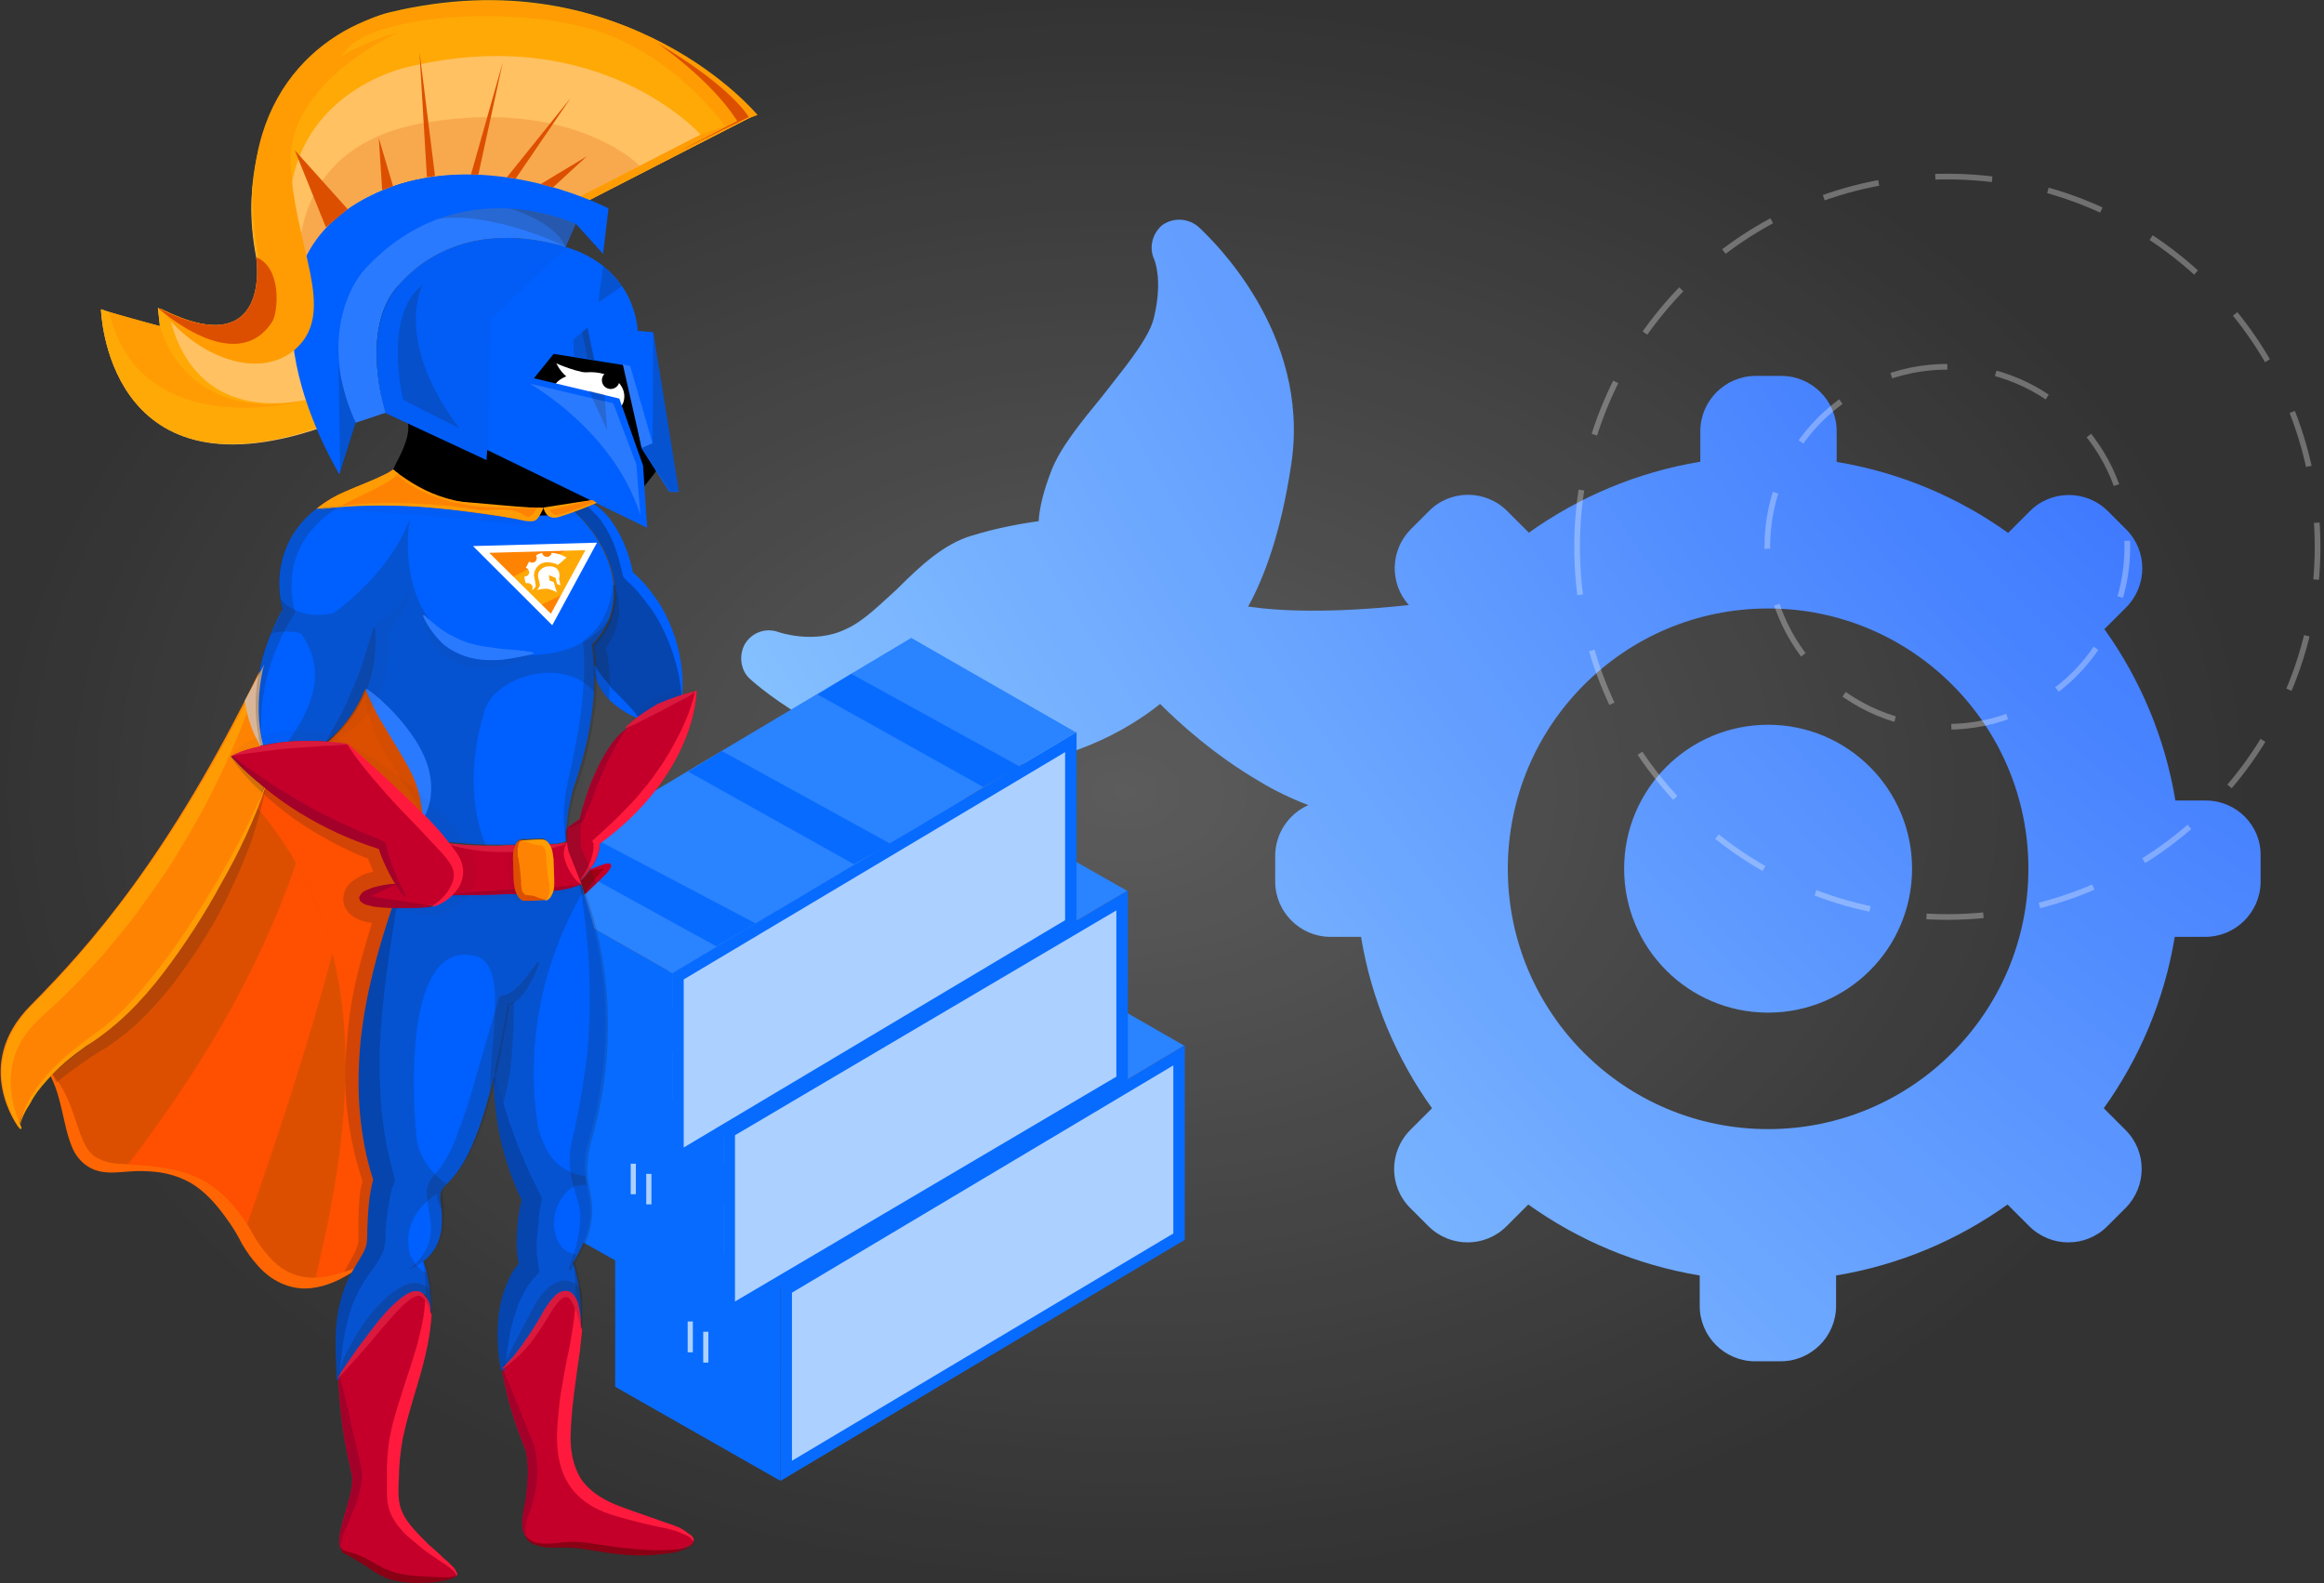 <svg width="408" height="278" viewBox="0 0 408 278" fill="none" xmlns="http://www.w3.org/2000/svg">
<rect x="0" y="0" width="408" height="278" fill="#333333" stroke="none"/>
<ellipse cx="197.5" cy="139" rx="197.5" ry="139" fill="url(#paint0_radial)" fill-opacity="0.2"/>
<path fill-rule="evenodd" clip-rule="evenodd" d="M229.694 141.354C226.272 142.874 223.873 146.299 223.873 150.266V154.771C223.873 160.121 228.238 164.486 233.589 164.486H238.941C240.771 175.573 245.137 185.816 251.403 194.58L247.601 198.382C243.799 202.183 243.799 208.343 247.601 212.109L250.77 215.277C254.572 219.078 260.733 219.078 264.5 215.277L268.302 211.476C277.068 217.741 287.312 222.106 298.402 223.936V229.286C298.402 234.636 302.768 239.001 308.119 239.001H312.625C317.976 239.001 322.342 234.636 322.342 229.286V223.936C333.431 222.106 343.676 217.741 352.442 211.476L356.244 215.277C360.046 219.078 366.207 219.078 369.974 215.277L373.143 212.109C376.945 208.308 376.945 202.148 373.143 198.382L369.34 194.58C375.607 185.816 379.972 175.573 381.803 164.486H387.154C392.505 164.486 396.871 160.121 396.871 154.771V150.266C396.977 144.915 392.611 140.551 387.26 140.551H381.909C380.078 129.463 375.713 119.221 369.446 110.456L373.248 106.655C377.05 102.853 377.05 96.694 373.248 92.927L370.08 89.76C366.278 85.958 360.117 85.958 356.35 89.76L352.548 93.561C343.782 87.296 333.537 82.931 322.447 81.101V75.716C322.447 70.365 318.082 66.001 312.731 66.001H308.224C302.873 66.001 298.508 70.365 298.508 75.716V81.066C287.418 82.896 277.173 87.261 268.407 93.526L264.605 89.724C260.803 85.923 254.642 85.923 250.875 89.724L247.707 92.892C244.032 96.566 243.909 102.444 247.338 106.233C233.668 107.706 224.574 107.302 219.123 106.49C221.884 101.526 224.924 93.53 226.728 81.264C230.06 58.372 212.68 41.98 210.556 39.976C210.467 39.893 210.405 39.834 210.372 39.801C208.583 38.287 205.964 38.152 204.034 39.532C202.241 41.05 201.687 43.531 202.649 45.597C202.649 45.597 204.162 49.041 202.639 55.519C202.037 58.75 198.422 63.334 194.951 67.736C194.424 68.404 193.9 69.068 193.391 69.723C189.666 74.274 186.078 78.688 184.558 82.686C183.176 86.27 182.484 89.165 182.344 91.508C179.174 91.924 174.763 92.756 170.766 94C165.803 95.383 161.527 99.384 157.527 103.385C157.096 103.777 156.664 104.174 156.234 104.572C153.633 106.97 151.046 109.356 148.562 110.422C143.047 113.184 136.71 110.986 136.71 110.986C134.506 110.161 132.025 110.991 130.782 113.059C129.678 114.989 129.951 117.745 131.74 119.259C132.429 119.948 149.363 134.951 171.55 134.79C187.122 134.636 198.154 128.01 203.671 123.594C207.112 127.036 213.17 132.542 221.158 137.219C223.747 138.796 226.597 140.17 229.694 141.354ZM264.711 152.554C264.711 177.791 285.165 198.241 310.407 198.241C335.649 198.241 356.103 177.756 356.103 152.518C356.103 127.281 335.649 106.831 310.407 106.831C285.165 106.831 264.711 127.316 264.711 152.554ZM335.684 152.518C335.684 166.476 324.367 177.791 310.407 177.791C296.447 177.791 285.13 166.476 285.13 152.518C285.13 138.561 296.447 127.246 310.407 127.246C324.367 127.246 335.684 138.561 335.684 152.518Z" fill="url(#paint1_radial)"/>
<path fill-rule="evenodd" clip-rule="evenodd" d="M341.873 64.394C324.418 64.394 310.267 78.545 310.267 96C310.267 113.455 324.418 127.606 341.873 127.606C359.328 127.606 373.478 113.455 373.478 96C373.478 78.545 359.328 64.394 341.873 64.394ZM276.873 96C276.873 60.102 305.974 31 341.873 31C377.771 31 406.873 60.102 406.873 96C406.873 131.899 377.771 161 341.873 161C305.974 161 276.873 131.899 276.873 96Z" stroke="white" stroke-opacity="0.3" stroke-dasharray="10 10"/>
<path d="M137.023 260.001L208 217.674V183.521L137.023 225.849V260.001Z" fill="#076BFF"/>
<path d="M139.034 226.959L205.988 187.053V216.562L139.034 256.468V226.959Z" fill="#ACD0FF"/>
<path d="M137.023 259.999L108 243.478V209.326L137.023 225.847V259.999Z" fill="#076BFF"/>
<path d="M207.885 183.578L178.977 167L108 209.327L137.023 225.848L207.885 183.578Z" fill="#2A83FF"/>
<rect x="120.727" y="232.01" width="0.909" height="5.417" fill="#ACD0FF"/>
<rect x="123.455" y="233.816" width="0.909" height="5.417" fill="#ACD0FF"/>
<path d="M115.273 204.922L121.636 201.311L151.636 217.112L144.818 221.175L115.273 204.922Z" fill="#076BFF"/>
<path d="M139.818 190.475L145.727 186.863L175.273 203.116L168.909 206.727L139.818 190.475Z" fill="#076BFF"/>
<path d="M162.545 176.932L168.455 173.32L198 189.573L191.636 193.184L162.545 176.932Z" fill="#076BFF"/>
<path d="M127.023 232.001L198 190.129V156.344L127.023 198.216V232.001Z" fill="#076BFF"/>
<path d="M129.034 199.315L195.988 159.838V189.03L129.034 228.507V199.315Z" fill="#ACD0FF"/>
<path d="M127.023 231.999L98 215.656V181.871L127.023 198.214V231.999Z" fill="#076BFF"/>
<path d="M197.885 156.399L168.977 140L98 181.872L127.023 198.215L197.885 156.399Z" fill="#2A83FF"/>
<rect x="110.727" y="204.311" width="0.909" height="5.359" fill="#ACD0FF"/>
<rect x="113.455" y="206.098" width="0.909" height="5.359" fill="#ACD0FF"/>
<path d="M105.273 177.514L111.636 173.941L141.636 189.572L134.818 193.592L105.273 177.514Z" fill="#076BFF"/>
<path d="M129.818 163.223L135.727 159.65L165.273 175.728L158.909 179.301L129.818 163.223Z" fill="#076BFF"/>
<path d="M152.545 149.825L158.455 146.252L188 162.33L181.636 165.902L152.545 149.825Z" fill="#076BFF"/>
<path d="M118.023 205.001L189 162.674V128.521L118.023 170.849V205.001Z" fill="#076BFF"/>
<path d="M120.034 171.959L186.988 132.053V161.562L120.034 201.468V171.959Z" fill="#ACD0FF"/>
<path d="M118.023 204.999L89 188.478V154.326L118.023 170.847V204.999Z" fill="#076BFF"/>
<path d="M188.885 128.578L159.977 112L89 154.327L118.023 170.848L188.885 128.578Z" fill="#2A83FF"/>
<path d="M96.273 149.922L102.636 146.311L132.636 162.112L125.818 166.175L96.273 149.922Z" fill="#076BFF"/>
<path d="M120.818 135.475L126.727 131.863L156.273 148.116L149.909 151.727L120.818 135.475Z" fill="#076BFF"/>
<path d="M143.545 121.932L149.455 118.32L179 134.573L172.636 138.184L143.545 121.932Z" fill="#076BFF"/>
<rect x="101.727" y="177.01" width="0.909" height="5.417" fill="#ACD0FF"/>
<rect x="104.455" y="178.816" width="0.909" height="5.417" fill="#ACD0FF"/>
<g clip-path="url(#clip0)">
<path d="M89.341 91.478C99.787 91.478 108.256 86.797 108.256 81.023C108.256 75.249 99.787 70.568 89.341 70.568C78.894 70.568 70.426 75.249 70.426 81.023C70.426 86.797 78.894 91.478 89.341 91.478Z" fill="black"/>
<path d="M119.557 122.129C120.39 121.772 121.342 121.534 122.293 121.297C122.293 121.297 122.293 135.553 105.282 148.028C105.282 148.028 105.52 150.047 103.497 152.78C103.022 153.374 102.427 154.087 101.713 154.799C100.88 152.661 100.166 151.117 99.928 150.285C99.691 149.572 99.572 148.859 99.453 147.909C99.453 147.196 99.453 146.364 99.453 145.533L101.713 143.988C104.806 131.395 109.921 127.95 109.921 127.95C109.921 127.95 110.635 127.237 111.944 126.168C113.609 124.98 116.107 123.317 119.557 122.129Z" fill="#C4002A"/>
<path d="M101.951 155.276C99.572 156.226 97.192 156.345 97.073 156.345C97.192 155.87 97.192 155.394 97.192 154.919L96.954 150.286C96.954 149.573 96.716 148.86 96.478 148.266C96.478 148.266 98.025 148.385 99.572 147.791C99.572 148.741 99.809 149.454 100.047 150.167C100.404 150.999 100.999 152.424 101.832 154.682C101.832 154.919 101.832 155.038 101.951 155.276Z" fill="#C4002A"/>
<path d="M90.649 156.938C90.412 156.463 90.293 155.869 90.293 155.275L90.055 150.641C90.055 149.81 90.174 149.097 90.412 148.503C90.649 147.909 91.006 147.552 91.482 147.552L95.051 147.434C95.527 147.434 96.003 147.79 96.241 148.384C96.478 148.859 96.716 149.572 96.716 150.404L96.954 155.037C96.954 155.512 96.954 156.106 96.835 156.463C96.597 157.413 96.122 158.007 95.527 158.126L91.958 158.245C91.482 158.126 91.006 157.651 90.649 156.938Z" fill="#FF8303"/>
<path d="M110.873 100.507C110.873 100.507 120.39 108.111 119.676 122.129C116.226 123.317 113.728 124.981 112.063 126.169C105.639 123.199 104.687 119.04 104.568 117.615C104.568 117.496 104.568 117.496 104.568 117.377C104.568 117.258 104.568 117.14 104.568 117.021C104.449 114.526 104.211 113.219 104.211 113.219C111.706 105.853 107.542 93.379 96.716 86.607C105.877 85.775 109.564 94.329 110.873 100.507Z" fill="#0645AE"/>
<path d="M118.249 268.021C122.65 269.921 123.364 271.585 117.297 272.297C109.207 273.248 103.259 270.753 98.739 271.109C94.218 271.466 90.649 271.228 91.958 265.169C93.385 258.397 92.315 254.715 92.315 254.715C90.055 249.25 88.746 244.497 88.151 240.458C88.151 240.458 91.839 237.132 95.408 230.597C98.977 224.063 101.832 226.677 102.07 233.092C101.713 237.963 100.523 243.191 100.047 250.438C99.215 261.368 105.401 263.387 111.111 265.407C113.014 266.238 116.821 267.427 118.249 268.021Z" fill="#C4002A"/>
<path d="M103.616 152.78C110.278 149.81 106.352 153.493 102.665 157.057C102.427 156.463 102.308 155.869 102.07 155.275C102.07 155.037 101.951 154.918 101.832 154.681C102.546 154.087 103.14 153.374 103.616 152.78Z" fill="#A20014"/>
<path d="M64.121 120.941C62.931 124.03 60.909 127.357 57.34 130.208C52.462 129.852 48.656 130.327 45.8 130.921C44.492 126.169 44.73 121.535 45.563 117.734C46.871 111.437 49.607 107.041 49.607 107.041C47.823 99.913 50.202 93.379 55.674 89.221C69.712 87.32 85.415 89.815 92.196 91.24C92.196 91.24 93.98 89.934 96.478 86.488C107.304 93.26 111.468 105.734 103.973 113.1C103.973 113.1 104.211 114.407 104.33 116.902C104.33 116.902 104.33 117.021 104.33 117.258C104.33 117.377 104.33 117.377 104.33 117.496C104.449 121.773 103.973 129.139 100.642 138.405C100.642 138.405 99.691 141.851 99.453 145.296C99.334 146.128 99.334 146.959 99.453 147.672C97.906 148.266 96.359 148.147 96.359 148.147C96.003 147.553 95.646 147.197 95.17 147.197L91.601 147.316C91.125 147.316 90.768 147.672 90.53 148.266C83.155 148.504 78.634 147.791 78.634 147.791C77.564 146.484 76.017 144.821 74.352 143.158C73.757 134.366 69.236 131.99 64.121 120.941ZM96.835 108.705L103.735 95.993L84.463 96.468L96.835 108.705Z" fill="#0060FF"/>
<path opacity="0.2" d="M84.939 125.336C86.01 119.158 98.739 114.763 104.33 121.534C104.449 119.99 104.449 118.683 104.449 117.614C104.449 117.495 104.449 117.495 104.449 117.376C104.449 117.139 104.449 117.02 104.449 117.02C104.33 114.525 104.092 113.218 104.092 113.218C105.639 111.674 106.709 110.011 107.304 108.11C102.665 115.475 91.72 117.139 79.586 112.149C73.162 109.416 70.545 99.437 71.972 91.002C69.593 97.655 64.002 103.595 58.767 107.516C56.031 108.466 51.392 107.991 49.251 105.14C49.37 105.852 49.488 106.565 49.607 107.278C49.607 107.278 48.656 108.704 47.704 111.199C50.083 110.486 52.819 111.199 52.819 111.199C57.578 117.852 54.723 124.386 50.44 130.445C52.462 130.207 54.842 130.207 57.459 130.445C60.909 127.475 62.931 124.148 64.24 121.178C69.355 132.227 73.876 134.603 74.471 143.632C76.136 145.295 77.683 146.958 78.753 148.265C78.753 148.265 81.251 148.622 85.415 148.74C82.322 141.493 82.679 132.702 84.939 125.336Z" fill="#212121"/>
<path d="M100.642 221.687C101.951 225.845 102.189 229.409 101.951 233.21C101.832 226.676 98.858 224.181 95.289 230.716C91.72 237.25 88.032 240.576 88.032 240.576C85.891 227.151 91.363 221.924 91.363 221.924C90.174 217.41 91.839 210.519 91.839 210.519C90.293 207.43 87.081 200.183 86.724 188.897C81.846 209.45 77.207 206.717 77.326 210.163C77.564 213.608 78.515 218.122 74.352 221.449C75.422 224.538 75.779 227.627 75.66 230.597C75.065 223.706 70.664 227.27 65.667 233.567C60.671 239.982 59.6 242.121 59.6 242.121C59.6 240.814 59.481 239.507 59.481 237.963C59.243 229.29 61.147 225.369 62.931 222.637C64.121 220.617 65.311 219.192 65.311 217.053C65.311 210.163 66.381 207.074 66.381 207.074C60.79 189.61 65.429 171.789 69.593 159.315C72.448 159.434 75.422 159.196 76.017 159.077C76.612 158.958 78.039 158.245 79.229 157.057C79.229 157.057 84.106 157.057 90.768 156.82C91.125 157.651 91.601 158.127 92.196 158.127L95.765 158.008C96.36 158.008 96.835 157.295 97.073 156.345C97.311 156.345 99.691 156.226 101.951 155.275C102.189 155.869 102.427 156.345 102.546 157.057C105.52 165.73 108.97 181.175 103.259 200.658C100.761 209.45 107.185 210.4 100.642 221.687Z" fill="#0060FF"/>
<path opacity="0.2" d="M100.404 208.499C101.237 208.143 102.07 208.024 103.021 208.024C102.903 207.549 102.784 206.955 102.784 206.48C98.977 206.004 95.884 203.628 94.456 197.807C92.196 183.432 95.17 168.938 102.427 156.463C102.308 156.107 102.189 155.632 101.951 155.275C99.572 156.226 97.192 156.345 97.073 156.345C96.835 157.295 96.36 157.889 95.765 158.008L92.196 158.127C91.601 158.127 91.125 157.651 90.768 156.82C84.106 157.057 79.229 157.057 79.229 157.057C78.039 158.245 76.612 158.958 76.017 159.077C75.303 159.196 72.448 159.434 69.593 159.315C65.429 171.789 60.79 189.61 66.381 207.074C66.381 207.074 65.31 210.163 65.31 217.053C65.31 219.192 64.24 220.617 62.931 222.637C61.266 225.369 59.243 229.29 59.481 237.963C59.481 239.507 59.6 240.814 59.6 242.121C59.6 242.121 60.671 239.982 65.667 233.567C70.664 227.151 75.065 223.587 75.66 230.597C75.779 228.221 75.66 225.963 75.065 223.587C73.876 223.112 72.805 222.043 71.972 220.261C70.783 215.509 73.162 211.945 76.731 209.569C76.731 210.757 77.088 211.707 77.683 212.42C77.683 211.588 77.564 210.757 77.445 210.044C77.326 209.093 77.683 208.618 78.396 207.905C75.66 205.886 73.638 203.153 73.162 200.064C71.972 188.184 71.972 164.423 83.868 167.987C89.103 170.126 86.01 182.363 86.01 191.748C86.248 190.798 86.486 189.728 86.724 188.659C87.081 199.945 90.293 207.192 91.839 210.281C91.839 210.281 90.174 217.172 91.363 221.687C91.363 221.687 86.01 226.914 88.032 240.339C88.032 240.339 91.72 237.012 95.289 230.478C98.858 223.944 101.713 226.557 101.951 232.973C102.189 229.171 102.07 225.607 100.642 221.449C100.88 221.092 100.999 220.736 101.237 220.38C100.999 220.261 100.642 220.142 100.404 220.023C96.835 219.192 95.646 212.063 100.404 208.499Z" fill="#212121"/>
<path d="M103.735 95.992L96.835 108.704L84.463 96.467L103.735 95.992Z" fill="#FF8303"/>
<path d="M103.735 95.992L100.404 96.111C96.716 97.893 93.148 99.675 89.46 101.576L94.456 106.447C96.122 105.615 97.787 104.902 99.334 104.071L103.735 95.992Z" fill="#FFA906"/>
<path d="M90.411 155.275C90.411 155.869 90.53 156.463 90.768 156.938C84.106 157.176 79.229 157.176 79.229 157.176C80.775 155.631 81.965 153.255 80.3 150.404C79.943 149.81 79.348 148.978 78.634 148.146C78.634 148.146 83.274 148.859 90.53 148.622C90.293 149.216 90.055 149.929 90.174 150.76L90.411 155.275Z" fill="#C4002A"/>
<path d="M69.474 155.157C67.214 151.593 66.5 148.861 66.5 148.861C57.34 145.891 50.678 141.614 46.395 138.169C42.47 135.08 40.685 132.704 40.685 132.704C40.685 132.704 42.47 131.753 45.919 130.922C48.775 130.328 52.581 129.852 57.459 130.209C58.529 130.328 59.719 130.446 60.909 130.565C60.909 130.565 68.522 137.337 74.352 143.277C76.017 144.94 77.564 146.604 78.634 147.91C79.348 148.742 79.943 149.574 80.3 150.168C81.965 153.019 80.775 155.395 79.229 156.94C78.039 158.128 76.612 158.84 76.017 158.959C75.303 159.078 72.448 159.316 69.593 159.197C65.786 159.078 62.098 158.484 63.764 156.821C65.073 155.514 69.474 155.157 69.474 155.157Z" fill="#C4002A"/>
<path d="M73.043 269.327C78.753 275.505 85.058 277.524 74.233 277.524C66.5 277.524 66.5 274.792 60.79 272.772C57.221 271.465 62.574 262.911 61.742 258.872C61.028 255.308 59.957 252.1 59.362 242.24C59.362 242.24 60.433 240.101 65.429 233.686C70.426 227.27 74.827 223.706 75.422 230.716C74.946 239.864 70.069 249.011 69.712 257.09C69.712 264.218 69.474 265.287 73.043 269.327Z" fill="#C4002A"/>
<path d="M64.121 120.941C69.236 131.99 73.757 134.366 74.352 143.395C68.522 137.455 60.909 130.683 60.909 130.683C59.719 130.564 58.529 130.446 57.459 130.327C60.79 127.357 62.931 124.03 64.121 120.941Z" fill="#DD4F00"/>
<path d="M66.5 148.86C66.5 148.86 67.214 151.593 69.474 155.157C69.474 155.157 65.072 155.513 63.645 156.939C61.979 158.602 65.667 159.196 69.474 159.315C65.31 171.789 60.671 189.61 66.262 207.074C66.262 207.074 65.191 210.163 65.191 217.053C65.191 219.192 64.121 220.618 62.812 222.637C56.15 225.964 49.132 227.746 43.183 217.053C37.235 206.361 30.692 204.817 20.937 205.054C11.182 205.292 13.919 195.788 9.041 188.778C10.944 186.877 13.562 184.739 17.012 182.363C30.216 173.571 43.54 148.147 46.514 138.168C50.678 141.613 57.34 145.89 66.5 148.86Z" fill="#DD4F00"/>
<path d="M51.987 151.475C45.325 171.077 34.618 188.66 22.008 205.055C31.049 204.936 37.235 206.718 42.827 216.579C48.537 200.422 53.89 184.146 58.411 167.275C56.983 161.929 54.842 156.583 51.987 151.475Z" fill="#FF4F00"/>
<path d="M63.645 156.939C65.073 155.394 69.474 155.157 69.474 155.157C67.214 151.593 66.5 148.86 66.5 148.86C57.34 145.89 50.678 141.613 46.395 138.168C46.038 139.237 45.682 140.425 45.087 141.732C65.548 165.849 62.336 195.55 55.199 225.251C57.697 225.013 60.195 223.944 62.693 222.756C63.883 220.736 65.073 219.311 65.073 217.172C65.073 210.282 66.143 207.193 66.143 207.193C60.552 189.729 65.191 171.908 69.355 159.434C65.667 159.196 61.98 158.602 63.645 156.939Z" fill="#FF4F00"/>
<path d="M46.395 138.167C43.421 148.146 30.098 173.689 16.893 182.362C13.443 184.619 10.826 186.758 8.922 188.777C3.45 194.242 3.331 198.044 3.331 198.044C3.331 198.044 -5.115 187.114 5.353 176.54C15.822 165.967 29.622 150.404 45.563 117.852C44.849 121.653 44.611 126.168 45.8 131.039C42.351 131.752 40.566 132.821 40.566 132.821C40.566 132.821 42.47 135.078 46.395 138.167Z" fill="#FF8303"/>
<path d="M102.665 156.938C103.14 156.106 103.616 155.275 104.211 154.681C104.806 153.968 105.401 153.255 105.877 152.661C106.114 152.423 106.471 151.948 106.471 151.829C106.471 151.829 106.471 151.829 106.471 151.948C106.471 152.067 106.59 152.186 106.709 152.305C106.947 152.423 106.947 152.423 106.828 152.423C106.709 152.423 106.471 152.423 106.352 152.423C105.52 152.542 104.568 152.78 103.616 152.78V152.661C104.449 152.305 105.282 151.948 106.114 151.711C106.352 151.592 106.59 151.592 106.828 151.592C106.947 151.592 107.066 151.592 107.185 151.711C107.304 151.829 107.304 151.948 107.304 152.067C107.185 152.542 106.828 152.899 106.59 153.255C105.282 154.562 103.973 155.75 102.665 156.938Z" fill="#C4002A"/>
<path opacity="0.2" d="M63.05 222.756C63.526 222.043 64.002 221.33 64.478 220.499C64.835 219.786 65.192 219.073 65.31 218.36C65.548 217.528 65.429 216.816 65.429 216.103C65.548 213.133 65.667 210.044 66.5 207.193V207.074V206.955C64.002 199.233 63.526 191.035 64.359 182.957C65.192 174.878 67.214 167.037 69.712 159.315L69.831 158.958H69.355C68.165 158.958 67.095 158.84 65.905 158.721C65.31 158.602 64.835 158.483 64.24 158.364C63.764 158.246 63.288 157.889 63.407 157.533C63.407 157.414 63.526 157.295 63.526 157.295C63.645 157.176 63.645 157.057 63.764 157.057C64.002 156.939 64.24 156.701 64.478 156.582C64.954 156.345 65.548 156.107 66.024 155.988C67.095 155.632 68.284 155.513 69.355 155.394H69.712L69.593 155.038L66.619 148.741V148.622H66.5C61.623 147.078 56.864 144.94 52.581 142.207C50.44 140.9 48.299 139.356 46.276 137.811C44.254 136.148 42.351 134.485 40.685 132.584L40.447 132.822C41.875 134.96 43.659 136.98 45.563 138.762C47.466 140.544 49.488 142.207 51.63 143.752C53.771 145.296 56.031 146.603 58.411 147.91C60.433 148.979 62.455 149.929 64.597 150.761L65.548 153.018C65.429 153.018 65.31 153.018 65.192 153.137C64.478 153.256 63.764 153.493 63.05 153.969C62.693 154.206 62.217 154.444 61.742 154.8L61.623 154.919L61.504 155.038L61.385 155.157L61.266 155.275L61.147 155.394C60.79 155.869 60.552 156.107 60.433 156.82C60.195 157.414 60.195 158.483 60.552 159.196C60.909 160.028 61.385 160.384 61.623 160.622C62.336 161.216 62.812 161.334 63.288 161.572C64.002 161.81 64.716 161.928 65.31 162.047C64.478 164.78 63.645 167.512 62.931 170.363C61.861 174.403 61.266 178.561 60.909 182.838C60.552 186.996 60.433 191.273 61.028 195.55C61.504 199.589 62.336 203.51 63.645 207.311C63.645 207.43 63.645 207.549 63.526 207.787C63.407 208.262 63.407 208.618 63.288 208.975C63.169 209.806 63.05 210.638 63.05 211.351C62.931 212.895 62.931 214.558 62.931 216.103V217.291C62.931 217.528 62.931 217.766 62.931 218.004C62.812 218.479 62.693 218.954 62.455 219.548C61.861 220.736 61.028 222.162 60.314 223.587C60.195 223.944 60.076 224.3 59.957 224.657L63.05 222.756Z" fill="#212121"/>
<path opacity="0.2" d="M90.174 175.828C89.817 176.066 89.46 176.303 89.222 176.303H89.103V176.422C88.508 180.343 87.675 184.144 86.843 187.946L87.675 196.144C88.389 194.005 88.865 191.748 89.341 189.609C90.174 184.62 90.292 176.897 90.174 175.828Z" fill="#212121"/>
<path d="M87.913 240.457C87.318 237.25 87.199 233.923 87.556 230.716C87.794 229.052 88.151 227.508 88.746 225.963C89.341 224.419 90.055 222.875 91.244 221.687L91.125 222.043C90.649 220.142 90.649 218.122 90.768 216.222C90.887 214.321 91.125 212.42 91.601 210.519V210.757C89.936 207.311 88.746 203.747 87.913 200.183C87.081 196.5 86.724 192.817 86.605 189.016H86.962L88.627 194.481L89.46 197.094L90.411 199.708C91.006 201.371 91.72 203.034 92.434 204.698C93.147 206.361 93.98 207.905 94.694 209.45L95.17 210.4L94.932 211.588C94.813 212.301 94.575 213.252 94.575 214.202L94.337 216.816C94.218 217.647 94.218 218.479 94.218 219.31C94.218 220.142 94.337 220.855 94.456 221.568L94.694 223.35L93.623 224.538C93.742 224.419 93.623 224.538 93.623 224.538L93.504 224.657C93.385 224.775 93.266 224.894 93.266 225.013C93.029 225.251 92.91 225.488 92.672 225.726C92.315 226.32 91.958 226.914 91.72 227.508C91.006 228.696 90.649 230.122 90.174 231.547C89.698 232.973 89.46 234.517 89.222 236.062C88.984 237.606 88.746 239.269 88.508 240.933L87.913 240.457Z" fill="#0645AE"/>
<path d="M92.077 269.326C91.601 268.138 91.601 266.831 91.839 265.643C92.077 264.455 92.315 263.267 92.434 261.96C92.553 260.772 92.672 259.465 92.672 258.277C92.672 257.089 92.553 255.782 92.315 254.594C90.411 249.961 88.984 245.209 88.151 240.338H88.27C88.746 241.526 89.222 242.714 89.698 243.783L91.125 247.229C92.077 249.486 92.91 251.743 93.861 254V254.119V254.238C94.099 255.07 94.099 255.664 94.218 256.376C94.218 257.089 94.337 257.683 94.337 258.396C94.218 259.703 94.218 261.01 93.861 262.317C93.623 263.505 93.266 264.811 92.791 265.999C92.434 267.069 92.077 268.257 92.315 269.445L92.077 269.326Z" fill="#A3002A"/>
<path d="M121.818 270.633C121.818 270.99 121.58 271.227 121.342 271.465C121.104 271.703 120.747 271.821 120.509 271.94C119.914 272.178 119.2 272.297 118.606 272.534C117.297 272.772 115.988 272.891 114.68 273.009C112.063 273.247 109.445 273.009 106.828 272.653C104.211 272.297 101.713 271.703 99.215 271.703C97.906 271.703 96.597 271.821 95.289 271.584C94.575 271.465 93.98 271.227 93.385 270.99C92.791 270.633 92.315 270.158 92.196 269.445C92.91 270.633 94.218 270.99 95.408 270.99C96.716 271.109 97.906 270.871 99.215 270.752C101.951 270.515 104.449 271.109 107.066 271.465C109.564 271.821 112.182 272.059 114.68 272.178C115.988 272.178 117.178 272.178 118.487 272.059C119.081 272.059 119.795 271.94 120.39 271.821C120.747 271.703 120.985 271.703 121.223 271.465C121.461 271.109 121.699 270.99 121.818 270.633Z" fill="#8A0014"/>
<path d="M102.189 233.567C102.07 234.755 101.951 235.943 101.832 237.012C101.118 242.121 100.285 247.229 100.166 252.338C100.166 254.833 100.642 257.446 101.951 259.585C103.378 261.723 105.639 263.149 107.899 264.099C110.278 265.05 112.776 265.881 115.156 266.713C116.345 267.188 117.654 267.545 118.843 268.02C119.438 268.257 120.033 268.614 120.509 268.97C120.747 269.208 121.104 269.327 121.342 269.564C121.58 269.802 121.818 270.04 121.818 270.515H121.58C121.461 270.04 120.747 269.683 120.271 269.446C119.676 269.208 119.081 268.97 118.487 268.733C117.297 268.376 115.988 268.139 114.799 267.901C112.301 267.307 109.802 266.713 107.185 265.881C104.568 265.05 101.832 263.505 100.047 260.892C98.263 258.278 97.787 255.189 97.787 252.338C97.787 250.912 97.906 249.605 98.025 248.299C98.144 246.992 98.263 245.685 98.501 244.378C98.977 241.764 99.334 239.269 99.928 236.775C100.404 234.161 100.88 231.547 100.999 228.934L102.189 233.567Z" fill="#FF1A3D"/>
<path opacity="0.2" d="M100.999 228.934C101.118 226.558 100.999 224.182 100.642 221.687L100.88 221.568C101.713 224.063 102.189 226.558 102.308 229.172C102.308 230.597 102.308 232.023 102.189 233.449L100.999 228.934Z" fill="#212121"/>
<path d="M9.16 188.66C11.301 190.917 12.372 194.006 13.324 196.858C13.8 198.283 14.275 199.709 14.87 200.897C15.465 202.085 16.298 203.035 17.488 203.511C18.677 204.105 19.986 204.342 21.532 204.342C23.079 204.461 24.625 204.58 26.172 204.699C29.146 205.055 32.239 205.53 35.094 206.956C37.949 208.382 40.328 210.639 42.113 213.134C43.064 214.322 43.897 215.747 44.611 217.054C45.325 218.242 46.157 219.43 47.109 220.499C48.894 222.638 51.273 224.064 54.128 224.301C56.864 224.539 59.838 223.588 62.693 222.519L62.812 222.757C60.314 224.42 57.459 225.964 54.128 226.202C52.462 226.321 50.797 225.964 49.251 225.252C47.704 224.539 46.395 223.47 45.325 222.282C44.254 221.094 43.302 219.787 42.47 218.361C41.756 216.935 41.042 215.747 40.209 214.559C38.544 212.183 36.759 209.926 34.38 208.263C32.001 206.599 29.027 205.768 26.053 205.649C24.506 205.53 23.079 205.649 21.532 205.768C19.986 205.887 18.32 206.005 16.655 205.411C14.989 204.817 13.562 203.392 12.848 201.847C12.134 200.303 11.777 198.877 11.42 197.333C10.707 194.363 10.231 191.511 8.803 188.779L9.16 188.66Z" fill="#FF6603"/>
<path opacity="0.2" d="M9.874 190.084C11.896 188.421 14.037 186.877 16.179 185.451C16.774 185.095 17.487 184.619 18.082 184.263C18.796 183.907 19.51 183.313 20.224 182.837C21.532 181.887 22.841 180.818 24.03 179.749C26.41 177.491 28.551 175.115 30.573 172.501C32.477 169.888 34.38 167.274 36.045 164.542C37.711 161.809 39.258 159.077 40.566 156.107C41.994 153.255 43.183 150.285 44.254 147.315C45.206 144.345 46.157 141.256 46.633 138.048L46.395 137.93C45.444 140.9 44.254 143.751 42.945 146.602C41.637 149.454 40.209 152.186 38.663 154.919C35.57 160.384 32.239 165.611 28.432 170.601C24.625 175.59 20.343 180.105 14.989 183.431C12.967 184.976 10.944 186.52 9.16 188.421L9.874 190.084Z" fill="#212121"/>
<path d="M3.45 198.045C3.569 196.5 4.164 194.956 4.878 193.53C5.591 192.104 6.543 190.798 7.495 189.61C9.517 187.115 11.896 185.095 14.514 183.075C15.108 182.6 15.822 182.125 16.417 181.65C17.012 181.174 17.607 180.818 18.201 180.343C19.391 179.392 20.581 178.323 21.651 177.254C23.793 175.115 25.815 172.739 27.718 170.245C31.525 165.374 34.856 160.146 38.068 154.8C39.614 152.068 41.161 149.335 42.589 146.603C44.016 143.87 45.325 141.019 46.514 138.049H46.633C45.682 141.019 44.492 143.87 43.183 146.721C41.875 149.573 40.447 152.305 38.901 155.038C35.927 160.503 32.477 165.849 28.67 170.839C24.863 175.828 20.462 180.343 15.108 183.669C12.61 185.451 10.112 187.471 8.089 189.847C7.019 191.035 6.067 192.223 5.353 193.649C4.402 195.074 3.688 196.5 3.45 198.045Z" fill="#FF9C03"/>
<path d="M45.8 117.97C43.421 125.693 40.328 133.058 36.64 140.187C34.856 143.751 32.715 147.196 30.692 150.641C28.551 154.087 26.172 157.294 23.792 160.621C21.294 163.828 18.796 166.917 16.06 169.887C13.324 172.858 10.469 175.709 7.495 178.323C4.877 180.699 2.736 183.55 2.141 187.114C1.428 190.559 2.141 194.48 3.807 198.044L3.569 198.281C1.309 194.955 -3.68357e-05 190.916 0.357 186.995C0.714 182.956 2.855 179.273 5.71 176.422C11.301 170.838 16.536 164.779 21.294 158.482C30.93 145.889 38.901 132.108 45.919 117.852L45.8 117.97Z" fill="#FF9C03"/>
<path d="M104.568 117.021C105.163 118.09 105.758 118.803 106.352 119.516C106.709 119.872 106.947 120.228 107.185 120.585C107.423 120.941 107.78 121.298 108.137 121.535C108.732 122.248 109.445 122.842 110.04 123.555C110.754 124.268 111.468 125.099 112.182 126.05L112.063 126.169C110.04 125.337 108.256 124.149 106.709 122.605C105.282 121.06 104.211 119.04 104.33 116.783L104.568 117.021Z" fill="#0060FF"/>
<path d="M96.597 86.606C98.382 86.488 100.285 86.606 102.07 87.319C103.854 88.032 105.282 89.101 106.59 90.527C108.97 93.378 110.397 96.942 111.111 100.507L110.992 100.388C112.538 101.695 113.847 103.239 115.037 104.902C116.226 106.566 117.178 108.348 117.892 110.248C119.438 114.05 120.033 118.089 119.795 122.129H119.676C119.438 120.109 119.2 118.089 118.605 116.307C118.13 114.407 117.416 112.624 116.583 110.842C115.75 109.06 114.799 107.397 113.609 105.971C112.538 104.427 111.23 103.001 109.921 101.813L109.445 101.338L109.326 100.863C108.97 99.2 108.494 97.537 107.899 95.873C107.304 94.21 106.471 92.784 105.52 91.359C104.449 90.052 103.259 88.864 101.713 88.032C100.166 87.201 98.501 86.844 96.597 86.606Z" fill="#0060FF"/>
<path d="M110.04 127.951C109.089 129.139 108.375 130.446 107.661 131.753C106.947 133.06 106.352 134.367 105.758 135.792C105.163 137.099 104.568 138.525 104.092 139.95C103.616 141.376 102.902 142.683 102.427 144.108L102.308 144.346H102.189C101.356 144.702 100.523 145.178 99.691 145.415L99.572 145.296L101.832 143.752C102.546 140.782 103.497 137.812 104.806 135.079C105.401 133.654 106.233 132.347 107.066 131.04C107.78 129.971 108.732 128.783 110.04 127.951Z" fill="#A3002A"/>
<g opacity="0.2">
<path opacity="0.2" d="M122.412 121.416C120.152 122.129 117.892 122.96 115.869 124.029C114.799 124.624 113.847 125.218 112.895 125.812C111.944 126.524 110.992 127.237 110.159 127.95L110.04 127.831C110.516 126.524 111.23 125.455 112.182 124.624C113.014 123.673 114.085 122.96 115.156 122.366C116.226 121.772 117.416 121.297 118.725 121.178C119.914 120.941 121.223 120.941 122.531 121.178L122.412 121.416Z" fill="#212121"/>
</g>
<path d="M122.412 121.297C121.342 122.01 120.39 122.604 119.319 123.079L116.226 124.742L113.133 126.287C112.063 126.881 111.111 127.356 109.921 127.831L109.802 127.712C111.468 126.049 113.49 124.742 115.513 123.554C117.773 122.604 120.033 121.772 122.412 121.297Z" fill="#D91A3D"/>
<path d="M101.713 154.681C102.07 154.205 102.427 153.611 102.784 153.017C103.141 152.423 103.378 151.948 103.616 151.354C103.854 150.76 103.973 150.166 104.092 149.691C104.092 149.453 104.211 149.097 104.211 148.859C104.211 148.622 104.211 148.265 104.211 148.146L103.973 147.671L104.568 147.077C106.59 145.295 108.494 143.513 110.278 141.612C111.23 140.662 112.063 139.711 112.895 138.642C113.728 137.692 114.561 136.623 115.275 135.553C116.821 133.415 118.13 131.158 119.319 128.781C120.509 126.405 121.461 123.911 122.056 121.297H122.293C122.174 124.029 121.461 126.762 120.509 129.257C119.557 131.752 118.249 134.246 116.702 136.504C113.728 141.018 109.683 144.939 105.282 148.146V148.028C105.282 148.74 105.163 149.334 104.925 150.047C104.687 150.641 104.449 151.235 104.092 151.829C103.378 153.017 102.546 153.968 101.594 154.799L101.713 154.681Z" fill="#FF1A3D"/>
<path opacity="0.2" d="M104.687 155.037C104.449 154.562 104.33 154.087 104.092 153.611C103.616 152.542 103.14 151.354 102.665 150.285L102.308 149.572L102.189 149.334L102.07 149.097C102.07 148.978 101.951 148.74 101.951 148.503V148.146V147.79C101.832 145.889 102.07 143.632 102.427 141.493C102.546 141.137 102.546 140.899 102.665 140.543L101.713 144.107L99.215 145.77C99.215 146.483 99.096 147.315 99.215 148.028C99.215 148.622 99.334 149.216 99.453 149.81C99.572 150.404 99.809 150.998 100.047 151.473C100.523 152.542 100.999 153.611 101.356 154.681C101.713 155.631 102.07 156.463 102.308 157.413L104.687 155.037Z" fill="#212121"/>
<path opacity="0.2" d="M102.189 155.156C106.353 165.967 107.661 177.967 106.115 189.49C105.758 192.342 105.163 195.193 104.449 198.044C104.092 199.47 103.616 200.896 103.378 202.202C103.141 203.628 103.022 205.054 103.141 206.479C103.259 207.905 103.735 209.331 103.854 210.756C104.092 212.182 103.973 213.726 103.735 215.152C103.141 218.003 101.713 220.617 100.166 223.112L99.81 222.874C100.761 220.023 101.713 217.29 101.832 214.677C101.951 213.37 101.832 212.182 101.475 210.994C101.118 209.806 100.642 208.38 100.285 206.717C99.928 205.054 99.928 203.272 100.166 201.49C100.523 199.589 100.88 198.52 101.118 197.094C101.713 194.361 102.189 191.629 102.546 188.896C103.022 186.164 103.259 183.431 103.378 180.58C103.616 177.848 103.497 174.996 103.497 172.264C103.378 166.68 102.665 161.096 101.832 155.156H102.189Z" fill="#212121"/>
<path d="M99.572 147.91C99.572 148.504 99.691 149.217 99.928 149.811C100.166 150.405 100.404 150.999 100.642 151.593C101.118 152.781 101.594 153.969 102.07 155.276H101.951C101.356 154.801 100.88 154.326 100.523 153.732C100.166 153.138 99.809 152.662 99.572 152.068C99.334 151.474 99.096 150.88 98.977 150.049C98.977 149.336 99.096 148.504 99.572 147.91Z" fill="#FF1A3D"/>
<path opacity="0.2" d="M106.947 122.96C106.947 122.723 106.947 122.485 106.947 122.247C107.066 120.703 107.066 119.159 106.947 117.614C106.828 116.307 106.709 115.119 106.352 113.812C106.709 113.218 107.066 112.624 107.423 112.03C107.899 110.961 108.256 110.011 108.494 108.941C108.732 107.872 108.732 106.803 108.613 105.734C108.494 104.665 108.256 103.595 107.899 102.764H107.661C107.899 104.665 107.661 106.684 107.066 108.466C106.471 110.248 105.401 111.912 103.973 113.218L103.854 113.337V113.456C104.092 115 104.211 116.664 104.211 118.327C104.211 118.327 105.044 120.347 105.282 120.941C105.758 121.416 106.947 122.96 106.947 122.96Z" fill="#212121"/>
<path opacity="0.2" d="M108.018 102.646C108.256 104.547 108.137 106.567 107.423 108.468C106.828 110.369 105.639 112.032 104.33 113.458V113.339C104.806 116.309 104.806 119.279 104.687 122.13C104.449 125.1 103.973 127.952 103.378 130.803C102.783 133.654 101.832 136.505 100.88 139.238C100.166 142.089 99.572 144.94 99.691 147.911H99.453C99.096 146.485 98.977 144.94 98.977 143.396C98.977 141.852 99.096 140.426 99.334 138.882L99.453 138.287L99.572 137.693L99.809 136.624L100.285 134.486C100.642 133.06 100.88 131.753 101.118 130.328C101.713 127.595 102.07 124.744 102.308 121.893C102.427 120.467 102.546 119.041 102.546 117.735C102.546 116.309 102.546 114.883 102.427 113.695L102.308 112.626L102.902 112.151C103.616 111.557 104.211 110.963 104.687 110.369C105.282 109.656 105.758 108.943 106.114 108.111C106.59 107.28 106.828 106.448 107.066 105.617C107.304 104.666 107.542 103.835 107.542 102.765L108.018 102.646Z" fill="#212121"/>
<path d="M42.945 123.079C43.064 123.673 43.183 124.267 43.302 124.861C43.778 127 44.611 129.138 45.682 130.92L46.157 130.802C45.206 126.881 45.206 122.723 45.919 118.684C46.038 117.971 46.157 117.377 46.395 116.664L42.945 123.079Z" fill="#D9B697"/>
<path opacity="0.2" d="M55.437 89.34C53.176 91.241 51.273 93.617 50.083 96.35C48.656 99.795 48.656 103.597 49.488 107.161C48.418 108.943 47.585 110.844 46.871 112.745C46.157 114.646 45.681 116.665 45.325 118.685C44.611 122.724 44.73 127.001 45.8 131.04L46.038 130.922C45.8 128.902 45.8 126.882 45.919 124.863C46.038 122.843 46.395 120.942 46.871 118.923C47.347 117.022 47.942 115.121 48.775 113.339C49.488 111.557 50.44 109.656 51.392 108.23L51.868 107.517L51.63 106.686C50.916 103.478 51.035 100.152 52.224 97.181C53.414 94.211 55.555 91.716 58.292 89.816C58.767 89.459 59.243 89.103 59.838 88.865L55.437 89.34Z" fill="#212121"/>
<g opacity="0.2">
<path opacity="0.2" d="M74.471 107.992C75.184 109.655 76.255 111.2 77.683 112.388C79.11 113.576 80.775 114.408 82.56 114.764C86.129 115.714 89.936 115.239 93.623 114.289L93.742 114.526C92.196 115.833 90.293 116.665 88.27 117.021C87.318 117.259 86.248 117.378 85.177 117.378C84.106 117.378 83.036 117.259 81.965 117.021C80.894 116.784 79.943 116.308 78.991 115.833C78.039 115.239 77.207 114.645 76.493 113.695C75.065 112.031 74.233 110.012 74.233 107.992H74.471Z" fill="#212121"/>
</g>
<path d="M74.471 107.992C76.017 109.418 77.326 110.487 78.753 111.319C79.467 111.675 80.181 112.031 80.894 112.388C81.608 112.626 82.322 112.982 83.155 113.101C83.868 113.338 84.701 113.457 85.534 113.576C86.367 113.695 87.199 113.814 88.032 113.932C89.817 114.051 91.601 114.17 93.623 114.526L93.742 114.764C91.958 115.239 90.055 115.596 88.151 115.833C86.248 115.952 84.344 115.952 82.56 115.477C80.775 115.002 78.991 114.17 77.564 112.863C76.136 111.437 74.946 109.774 74.233 108.111L74.471 107.992Z" fill="#2A7AFF"/>
<path d="M75.779 230.835C75.66 232.617 75.422 234.399 75.065 236.181C74.114 241.052 72.329 245.804 71.14 250.675C70.545 253.051 70.188 255.546 70.069 258.041C70.069 259.229 69.95 260.535 69.95 261.724C69.95 262.912 70.069 264.218 70.545 265.288C71.021 266.476 71.734 267.426 72.567 268.377C73.4 269.327 74.233 270.159 75.184 271.109C76.136 271.941 77.088 272.772 77.921 273.604C78.396 273.96 78.872 274.435 79.348 274.911C79.586 275.148 79.824 275.386 79.943 275.624C80.062 275.861 80.3 276.218 80.3 276.574H80.062C80.062 276.336 79.824 276.099 79.705 275.861C79.467 275.624 79.229 275.505 78.991 275.267C78.515 274.911 78.039 274.554 77.445 274.198C76.374 273.485 75.303 272.772 74.352 272.059C73.4 271.228 72.329 270.396 71.377 269.565C70.426 268.614 69.474 267.545 68.76 266.119C68.047 264.694 67.928 263.149 67.928 261.842C67.928 260.535 67.928 259.229 67.928 258.041C67.928 256.853 68.047 255.427 68.165 254.12C68.284 252.813 68.641 251.506 68.879 250.2C70.188 245.21 71.972 240.577 73.281 235.943C73.876 233.567 74.471 231.31 74.59 228.934C74.59 228.459 74.709 228.102 74.709 227.627L75.779 230.835Z" fill="#FF1A3D"/>
<path opacity="0.2" d="M74.708 227.508C74.827 225.488 74.589 223.469 74.233 221.449L74.471 221.33C75.66 224.3 75.898 227.627 75.779 230.834L74.708 227.508Z" fill="#212121"/>
<path d="M59.719 271.346C59.957 271.821 60.195 272.177 60.552 272.296C60.909 272.415 61.385 272.534 61.861 272.653C62.812 272.89 63.645 273.365 64.478 273.722C66.143 274.672 67.69 275.623 69.355 276.098C71.021 276.573 72.924 276.692 74.709 276.811C75.66 276.811 76.612 276.929 77.445 276.929C77.921 276.929 78.396 276.929 78.872 276.929C79.348 276.811 79.824 276.811 80.062 276.454C79.943 276.929 79.348 277.167 78.872 277.286C78.396 277.405 77.921 277.523 77.445 277.642C76.493 277.761 75.541 277.88 74.59 277.88C72.686 277.999 70.783 277.88 68.879 277.405C67.928 277.167 66.976 276.692 66.143 276.217C65.311 275.741 64.597 275.147 63.764 274.672C63.05 274.197 62.217 273.722 61.385 273.247C61.028 273.009 60.552 272.89 60.076 272.534C60.076 272.296 59.838 271.821 59.719 271.346Z" fill="#8A0014"/>
<path d="M59.719 242.121C60.433 244.616 61.028 246.992 61.504 249.368C61.979 251.744 62.574 254.12 63.169 256.496L63.526 258.397V258.635V258.872C63.526 259.11 63.526 259.348 63.526 259.585C63.526 259.942 63.526 260.298 63.407 260.654C63.169 262.08 62.812 263.268 62.336 264.456C61.86 265.644 61.385 266.713 60.909 267.901C60.433 268.971 59.957 270.159 59.838 271.347H59.719C59.481 270.04 59.719 268.852 60.076 267.664C60.433 266.476 60.79 265.288 61.028 264.1C61.385 262.912 61.742 261.724 61.86 260.536C62.098 259.348 61.623 258.16 61.385 256.972C60.79 254.595 60.433 252.101 60.076 249.606C59.838 247.111 59.6 244.616 59.481 242.24L59.719 242.121Z" fill="#A3002A"/>
<path d="M69.593 159.433C68.998 163.472 68.284 167.512 67.809 171.432C67.333 175.353 66.857 179.392 66.738 183.312C66.5 187.233 66.738 191.153 66.976 194.955C67.214 196.856 67.452 198.757 67.809 200.658C68.165 202.559 68.641 204.341 69.117 206.241L69.355 207.192L68.998 208.261L68.879 208.499L68.76 208.974C68.641 209.33 68.641 209.568 68.522 209.924L68.165 211.944C67.927 213.37 67.809 214.795 67.69 216.221V217.409C67.69 218.003 67.571 218.478 67.452 219.072C67.214 220.141 66.619 221.092 66.143 221.805C65.191 223.349 64.24 224.3 63.645 225.488C62.931 226.676 62.336 227.864 61.861 229.171C61.385 230.477 61.028 231.903 60.671 233.329C60.076 236.18 59.838 239.269 59.481 242.239H59.124C59.005 239.269 58.767 236.18 59.005 233.091C59.243 230.002 59.957 227.032 61.266 224.3C61.979 222.874 62.812 221.686 63.526 220.379C63.883 219.785 64.24 219.072 64.359 218.359C64.478 217.647 64.478 216.934 64.478 216.102C64.597 213.013 64.716 210.043 65.548 206.954V207.192C64.24 203.271 63.526 199.232 63.169 195.193C62.812 191.153 62.931 186.995 63.288 182.956C64.121 174.877 66.262 166.918 68.879 159.195L69.593 159.433Z" fill="#0645AE"/>
<g opacity="0.2">
<path opacity="0.2" d="M64.24 120.941C65.191 122.842 66.143 124.624 67.214 126.406C68.284 128.188 69.355 129.97 70.545 131.634C71.615 133.416 72.686 135.198 73.4 137.217C74.114 139.237 74.471 141.257 74.589 143.395H74.352C73.162 141.376 72.329 139.594 71.258 138.049C70.188 136.505 69.236 134.96 68.165 133.178C67.095 131.515 66.024 129.614 65.31 127.476C64.597 125.456 64.121 123.317 64.121 120.941H64.24Z" fill="#212121"/>
</g>
<path d="M64.359 120.941C66.381 122.248 67.809 123.793 69.236 125.218C70.664 126.763 71.853 128.307 73.043 130.089C74.114 131.871 75.184 134.01 75.541 136.386C75.898 138.762 75.66 141.138 74.589 143.276H74.233C73.995 141.257 73.638 139.237 72.924 137.336C72.21 135.435 71.139 133.653 70.069 131.871C68.998 130.089 67.927 128.307 66.857 126.525C65.786 124.743 64.954 122.842 64.121 120.941H64.359Z" fill="#2A7AFF"/>
<g opacity="0.2">
<path opacity="0.2" d="M61.028 130.564C64.597 132.347 67.69 134.485 70.783 136.861C72.329 138.049 73.757 139.356 75.184 140.544C76.612 141.851 77.92 143.276 79.348 144.702C79.943 145.415 80.656 146.247 81.251 147.078C81.608 147.553 81.846 147.91 82.203 148.385C82.322 148.623 82.441 148.86 82.679 149.217C82.798 149.335 82.917 149.811 83.036 150.048C83.512 151.236 83.749 152.781 83.512 154.206C83.274 155.632 82.56 156.82 81.727 157.77C80.894 158.721 79.943 159.434 78.991 159.909C78.515 160.147 77.92 160.384 77.326 160.503C77.088 160.622 76.731 160.622 76.255 160.741C75.898 160.741 75.66 160.741 75.422 160.741C73.4 160.503 71.496 160.265 69.593 159.671V159.315C71.496 159.315 73.4 159.315 75.303 159.196C76.255 159.196 77.088 158.721 77.801 158.246C78.515 157.77 79.229 157.058 79.824 156.345C80.419 155.632 80.775 154.8 80.894 153.85C81.013 152.9 80.894 152.068 80.419 151.236C79.586 149.573 78.277 148.147 77.088 146.722C74.589 143.87 71.853 141.257 69.117 138.643C66.381 136.029 63.645 133.416 60.79 130.921L61.028 130.564Z" fill="#212121"/>
</g>
<path opacity="0.2" d="M71.853 222.874C73.519 221.449 74.828 219.785 75.303 218.122C75.541 217.29 75.66 216.459 75.66 215.508C75.66 214.558 75.422 213.726 75.303 212.657L75.065 211.113L74.946 210.281C74.946 209.925 74.828 209.331 74.946 208.737C75.065 208.143 75.303 207.549 75.66 207.073C75.898 206.598 76.136 206.361 76.374 206.123C76.731 205.648 77.088 205.291 77.326 204.935C78.396 203.509 79.229 201.846 79.943 200.064C81.37 196.381 82.679 192.461 83.75 188.421C84.939 184.382 86.01 180.343 87.319 176.185L87.675 174.878L88.746 174.64C88.627 174.64 88.627 174.64 88.627 174.64H88.746C88.865 174.64 88.984 174.521 89.103 174.521C89.341 174.402 89.579 174.284 89.936 174.046C90.412 173.69 91.006 173.214 91.482 172.62C92.434 171.551 93.386 170.244 94.337 168.938L94.694 169.056C94.218 170.482 93.505 172.026 92.672 173.333C92.315 174.046 91.839 174.64 91.244 175.234C90.65 175.828 90.055 176.303 89.222 176.541L89.46 176.303C88.746 180.58 88.032 184.738 87.081 188.896C86.129 193.055 84.939 197.213 83.155 201.133C82.203 203.034 81.132 205.054 79.705 206.598C78.991 207.43 78.039 208.143 77.802 208.974C77.683 209.449 77.802 209.925 77.802 210.519L77.921 212.182C78.039 214.32 77.921 216.578 76.85 218.597C75.779 220.617 73.995 221.924 71.972 222.874H71.853Z" fill="#212121"/>
<g opacity="0.2">
<path opacity="0.2" d="M95.765 158.007C95.17 158.245 94.456 158.483 93.861 158.601L92.91 158.839C92.791 158.839 92.553 158.958 92.434 158.958H92.315H92.196H92.077H91.958C91.839 158.958 91.72 158.958 91.72 158.958C91.006 158.839 90.649 158.483 90.411 158.126C90.174 157.77 89.936 157.413 89.817 157.057C89.698 156.701 89.579 156.344 89.579 155.869C89.579 155.631 89.579 155.513 89.46 155.275V154.8C89.46 153.493 89.341 152.186 89.46 150.879C89.46 150.76 89.46 150.523 89.46 150.404C89.46 150.166 89.46 150.048 89.579 149.81C89.698 149.454 89.817 149.097 89.936 148.741C90.174 148.384 90.293 148.028 90.649 147.79C90.887 147.553 91.363 147.315 91.72 147.434V147.553C91.125 147.672 90.768 148.266 90.53 148.86C90.293 149.454 90.293 150.166 90.411 150.76L90.649 154.681C90.649 155.275 90.768 155.988 90.887 156.582C91.125 157.176 91.482 157.77 91.958 158.007C93.148 158.007 94.456 157.889 95.765 158.007Z" fill="#212121"/>
</g>
<g opacity="0.2">
<path opacity="0.2" d="M91.482 147.553C90.173 147.553 88.746 147.434 87.437 147.553C86.01 147.553 84.463 147.672 83.036 147.79C81.608 147.79 80.062 147.909 78.515 148.028V148.147C81.489 148.622 84.463 148.741 87.437 148.741C88.389 148.741 89.46 148.741 90.411 148.622C90.649 148.147 91.244 147.909 91.482 147.553Z" fill="#212121"/>
<path opacity="0.2" d="M99.572 147.909C98.977 147.909 98.501 147.909 97.906 147.909C97.668 147.909 97.43 147.909 97.192 147.79C96.954 147.79 96.716 147.672 96.478 147.672H96.359C96.003 147.672 95.765 147.672 95.408 147.553C95.527 147.79 95.765 148.028 95.884 148.384C96.003 148.384 96.241 148.384 96.359 148.384C97.549 148.384 98.62 148.266 99.572 147.909Z" fill="#212121"/>
</g>
<path d="M90.649 148.386C89.579 148.386 88.627 148.386 87.556 148.505C84.582 148.505 81.608 148.386 78.634 148.029V148.148C80.062 148.742 81.608 148.98 83.036 149.217C84.582 149.455 86.01 149.574 87.556 149.574C88.508 149.574 89.341 149.574 90.293 149.574C90.293 149.099 90.411 148.742 90.649 148.386Z" fill="#D91A3D"/>
<path d="M99.572 147.91C98.501 148.148 97.43 148.267 96.36 148.267C96.122 148.267 96.003 148.267 95.765 148.267C95.884 148.504 96.003 148.742 96.122 148.979C96.241 148.979 96.241 148.979 96.36 148.979H96.241C96.835 148.979 97.43 148.861 97.906 148.623C98.62 148.504 99.215 148.267 99.572 147.91Z" fill="#D91A3D"/>
<g opacity="0.2">
<path opacity="0.2" d="M91.601 157.771C91.363 157.414 91.244 157.058 91.125 156.82H90.649C86.843 157.058 83.036 157.177 79.11 157.177V157.296C80.062 157.533 81.013 157.652 81.965 157.771L84.82 158.008C86.724 158.127 88.627 158.127 90.649 158.008C91.006 158.008 91.363 157.89 91.72 157.89C91.72 157.771 91.72 157.771 91.601 157.771Z" fill="#212121"/>
<path opacity="0.2" d="M96.597 157.295C98.501 157.057 100.404 156.463 102.07 155.394V155.275C100.404 155.988 98.62 156.226 96.835 156.345C96.716 156.582 96.597 156.82 96.478 157.057C96.478 157.057 96.597 157.176 96.597 157.295Z" fill="#212121"/>
</g>
<path d="M96.716 156.463C98.501 156.344 100.285 155.988 102.07 155.275V155.156C101.118 155.394 100.166 155.513 99.215 155.631C98.739 155.631 98.263 155.75 97.787 155.75H96.835C96.835 155.988 96.835 156.225 96.716 156.463Z" fill="#A3002A"/>
<path d="M91.006 156.583C90.887 156.345 90.887 156.226 90.887 156.107C90.768 156.107 90.649 156.107 90.53 156.107C88.627 156.226 86.724 156.345 84.82 156.464L81.965 156.701C81.013 156.82 80.062 156.939 79.11 157.058V157.177C82.917 157.177 86.724 157.058 90.649 156.939H91.125C91.125 156.82 91.125 156.701 91.006 156.583Z" fill="#A3002A"/>
<path opacity="0.2" d="M75.779 230.596H75.541C75.422 229.527 75.303 228.458 74.708 227.626C74.471 227.27 73.995 226.913 73.4 227.032C72.924 227.032 72.448 227.27 71.972 227.507C70.188 228.577 68.76 230.24 67.333 231.903C65.905 233.566 64.597 235.23 63.288 236.893C61.98 238.556 60.671 240.338 59.6 242.12L59.362 242.001C59.719 239.625 60.671 237.606 61.742 235.705C62.812 233.804 64.002 232.022 65.429 230.24C66.976 228.577 68.403 226.913 70.902 225.725C71.496 225.488 72.21 225.131 73.162 225.25C73.638 225.25 74.114 225.488 74.59 225.725C75.065 225.963 75.303 226.319 75.541 226.676L75.779 230.596Z" fill="#212121"/>
<path opacity="0.2" d="M102.189 233.211H101.951C101.951 232.141 101.832 231.072 101.594 230.122C101.356 229.171 100.999 228.102 100.285 227.389C99.928 227.033 99.453 226.914 98.977 227.033C98.501 227.152 98.144 227.508 97.668 227.746C96.954 228.459 96.359 229.29 95.884 230.241C94.813 232.023 93.742 233.923 92.434 235.587C91.125 237.25 89.817 238.913 88.27 240.339L88.151 240.22C89.103 238.2 90.055 236.3 91.006 234.517C91.482 233.567 91.958 232.735 92.434 231.785C92.91 230.835 93.385 230.122 93.861 229.053C94.456 228.102 95.17 227.033 96.241 226.082C96.835 225.607 97.43 225.132 98.501 224.894C98.977 224.776 99.691 224.776 100.166 225.013C100.761 225.251 101.237 225.488 101.475 225.845C101.713 226.082 101.951 226.439 102.07 226.676L102.189 233.211Z" fill="#212121"/>
<path d="M75.541 230.596C75.184 229.527 74.946 228.458 74.233 227.864C73.876 227.507 73.638 227.507 73.281 227.507C72.924 227.626 72.567 227.745 72.21 227.983C71.496 228.577 70.664 229.171 69.95 230.002C69.236 230.715 68.522 231.547 67.809 232.378C66.381 233.923 65.072 235.705 63.645 237.249C62.931 238.081 62.217 238.913 61.504 239.625C60.79 240.457 60.076 241.289 59.362 242.001H59.243C60.314 240.101 61.623 238.437 62.812 236.655C64.121 234.873 65.429 233.21 66.738 231.547C68.165 229.883 69.593 228.339 71.496 227.151C71.972 226.913 72.448 226.676 73.043 226.676C73.638 226.676 74.233 226.913 74.471 227.389C75.541 228.458 75.66 229.527 75.541 230.596Z" fill="#D91A3D"/>
<path d="M101.951 233.21C101.713 232.14 101.475 231.071 101.118 230.121C100.761 229.17 100.285 228.22 99.809 227.863C99.572 227.745 99.334 227.745 99.096 227.745C98.858 227.863 98.501 228.101 98.263 228.339C97.668 228.933 97.073 229.764 96.597 230.596C95.527 232.378 94.337 234.279 93.029 235.942C92.315 236.774 91.601 237.605 90.768 238.318C89.936 239.031 89.103 239.744 88.27 240.338L88.151 240.219C89.698 238.793 91.006 237.13 92.196 235.348C93.385 233.685 94.575 231.784 95.527 230.002C96.122 229.051 96.716 228.22 97.43 227.507C97.787 227.151 98.263 226.794 98.858 226.675C99.453 226.557 100.047 226.675 100.404 227.032C101.237 227.745 101.594 228.933 101.713 229.883C101.951 231.19 102.07 232.259 101.951 233.21Z" fill="#D91A3D"/>
<path d="M96.954 109.773L83.036 95.873L104.806 95.279L96.954 109.773ZM85.891 97.061L96.716 107.754L102.784 96.586L85.891 97.061Z" fill="white"/>
<g opacity="0.2">
<path opacity="0.2" d="M57.34 130.207C60.195 127.712 62.455 124.623 63.764 121.178C64.478 119.396 64.954 117.614 65.192 115.832C65.429 114.05 65.548 112.149 65.429 110.248V110.129L65.548 110.01C66.738 109.298 67.809 108.228 68.879 107.278C69.95 106.209 70.902 105.14 71.734 104.07L71.972 104.308C71.734 105.021 71.496 105.852 71.14 106.446C70.783 107.159 70.426 107.872 70.069 108.466C69.593 109.06 69.236 109.773 68.641 110.367C68.403 110.723 68.047 110.961 67.809 111.199C67.452 111.555 67.214 111.793 66.857 112.149L67.928 109.892C68.165 111.08 68.284 112.03 68.284 113.099C68.403 114.169 68.284 115.238 68.165 116.188C68.047 117.258 67.809 118.208 67.571 119.277C67.214 120.228 66.976 121.297 66.5 122.247C65.548 124.148 64.359 125.811 62.812 127.237C61.266 128.663 59.6 129.732 57.578 130.445L57.34 130.207Z" fill="#212121"/>
</g>
<path opacity="0.2" d="M57.34 130.207C58.173 128.306 59.124 126.762 59.957 125.217C60.314 124.386 60.79 123.673 61.028 122.841C61.385 122.01 61.742 121.297 62.099 120.465C62.455 119.634 62.693 118.921 63.05 118.089C63.407 117.257 63.645 116.426 63.883 115.594L65.548 110.248H65.786C66.024 112.149 65.905 114.05 65.667 115.951C65.429 117.851 64.954 119.634 64.24 121.416C62.812 124.98 60.433 128.069 57.459 130.445L57.34 130.207Z" fill="#212121"/>
<path d="M75.898 159.196C74.233 159.433 72.567 159.433 70.783 159.433C69.117 159.433 67.452 159.433 65.667 159.196C64.835 158.958 64.002 158.958 63.288 158.245C63.169 158.126 63.05 157.77 63.05 157.532C63.169 157.295 63.288 157.057 63.407 156.938C63.645 156.582 64.121 156.344 64.478 156.225C66.024 155.513 67.809 155.275 69.474 155.156V155.275C67.927 156.107 66.262 156.701 65.072 157.414C64.954 157.532 64.835 157.651 64.716 157.77L64.597 157.889L64.478 158.008C64.478 158.008 64.359 158.126 64.478 158.008C64.478 158.126 64.478 158.126 64.597 157.889C64.716 157.651 64.478 157.176 64.478 157.176C64.359 157.057 64.597 157.176 64.953 157.295C65.31 157.414 65.667 157.414 66.024 157.532C66.738 157.651 67.571 157.77 68.403 157.889C69.236 158.008 70.069 158.126 70.902 158.245C72.567 158.483 74.233 158.72 75.898 159.196Z" fill="#A3002A"/>
<path d="M61.028 130.564C65.905 134.841 70.664 139.237 75.303 143.87C76.374 145.058 77.564 146.247 78.515 147.553C79.467 148.86 80.656 150.048 81.132 151.711C81.608 153.375 81.132 155.157 80.062 156.464C78.991 157.77 77.683 158.721 76.017 159.196V158.958C77.326 158.127 78.515 156.939 79.11 155.632C79.824 154.325 79.824 153.256 79.348 152.187C78.872 151.236 77.92 150.048 76.85 148.979C75.779 147.791 74.708 146.722 73.638 145.534L70.307 142.088C69.236 140.9 68.046 139.712 67.095 138.524C64.954 136.148 62.812 133.535 61.028 130.802V130.564Z" fill="#FF1A3D"/>
<g opacity="0.2">
<path opacity="0.2" d="M40.566 132.702C41.756 131.158 43.421 130.207 45.087 129.494C45.919 129.138 46.871 128.9 47.704 128.663C48.537 128.425 49.488 128.306 50.44 128.188C51.392 128.188 52.224 128.069 53.176 128.188C54.128 128.306 54.961 128.306 55.912 128.544C57.697 128.9 59.362 129.494 61.028 130.564V130.801C57.578 130.326 54.247 130.207 50.797 130.564C49.132 130.682 47.347 130.92 45.681 131.276C44.016 131.633 42.351 132.108 40.804 132.821L40.566 132.702Z" fill="#212121"/>
</g>
<path d="M40.685 132.704C42.232 131.872 43.897 131.397 45.563 131.04C47.228 130.684 48.894 130.327 50.678 130.209C54.128 129.971 57.578 130.09 60.909 130.565V130.684C60.076 130.803 59.124 130.803 58.292 130.921C57.459 130.921 56.626 130.921 55.793 131.04C54.128 131.159 52.462 131.278 50.797 131.397C49.132 131.515 47.466 131.753 45.801 131.991C44.135 132.228 42.351 132.347 40.685 132.704Z" fill="#D91A3D"/>
<path d="M71.021 157.533C70.069 156.226 69.117 154.919 68.403 153.494C67.69 152.068 66.976 150.642 66.5 148.979L66.619 149.098C61.742 147.554 56.983 145.415 52.581 142.683C50.44 141.376 48.299 139.831 46.276 138.168C44.254 136.505 42.351 134.842 40.685 132.822L40.804 132.703C42.827 134.366 44.968 135.792 46.99 137.218C48.061 137.93 49.132 138.643 50.202 139.237C51.273 139.95 52.343 140.544 53.414 141.138C55.556 142.445 57.816 143.514 60.076 144.583L63.526 146.128L66.976 147.554L67.69 147.91L67.809 148.504C67.928 149.098 68.165 149.93 68.403 150.642C68.641 151.355 68.879 152.068 69.236 152.9C69.474 153.613 69.831 154.325 70.188 155.157L71.258 157.295L71.021 157.533Z" fill="#A3002A"/>
<path d="M91.601 147.552C92.91 147.552 94.218 147.315 95.527 147.434C96.241 147.671 96.597 148.384 96.835 148.978C97.073 149.572 97.073 150.285 97.192 150.879L97.311 154.799C97.311 155.393 97.311 156.106 97.073 156.7C96.835 157.294 96.478 158.007 95.765 158.126V158.007C96.36 157.77 96.36 157.057 96.478 156.582C96.478 156.344 96.478 155.988 96.478 155.75V155.393C96.478 155.156 96.478 155.037 96.36 154.918C96.122 153.611 96.003 152.305 95.884 150.998V150.523C95.884 150.404 95.884 150.285 95.884 150.166C95.884 149.929 95.765 149.691 95.765 149.453C95.765 149.216 95.646 148.978 95.527 148.859C95.408 148.74 95.289 148.622 95.289 148.503C95.289 148.384 94.813 148.503 94.575 148.384L93.623 148.265C92.91 147.909 92.315 147.79 91.601 147.552Z" fill="#FF9C03"/>
<path d="M95.765 158.007C94.456 158.007 93.148 158.245 91.839 158.126C91.125 157.888 90.768 157.175 90.53 156.581C90.293 155.987 90.293 155.275 90.174 154.681L90.055 150.76C90.055 150.166 90.055 149.453 90.293 148.859C90.53 148.265 90.887 147.552 91.601 147.434V147.552C91.006 147.79 91.006 148.503 90.887 148.978C90.887 149.216 90.887 149.572 90.887 149.81V150.166C90.887 150.404 90.887 150.404 91.006 150.641C91.244 151.948 91.363 153.255 91.482 154.562V155.037C91.482 155.156 91.482 155.275 91.482 155.393C91.482 155.631 91.601 155.869 91.601 156.106C91.601 156.344 91.72 156.581 91.839 156.7C91.958 156.819 92.077 156.938 92.077 157.057C92.077 157.175 92.553 157.057 92.791 157.175L93.742 157.294C94.456 157.651 95.051 157.769 95.765 158.007Z" fill="#DD4F00"/>
<path d="M111.111 81.499C109.921 86.608 101.713 91.716 90.412 90.172C80.894 88.865 73.757 85.538 70.069 83.519C65.905 81.143 78.991 72.945 90.412 72.945C101.832 72.945 112.182 76.866 111.111 81.499Z" fill="black"/>
<path d="M104.687 85.42C104.33 91.122 92.672 91.835 86.486 88.509C69.95 79.717 68.998 72.827 77.207 72.589C82.084 72.47 87.794 65.936 95.408 69.5C103.021 73.064 105.044 79.717 104.687 85.42Z" fill="black"/>
<path d="M74.352 85.063C76.136 85.776 77.92 86.37 79.824 86.726C81.727 87.201 83.631 87.439 85.534 87.677C86.486 87.795 87.437 87.795 88.389 87.795C89.341 87.795 90.174 87.795 91.125 87.795C91.244 87.795 91.244 87.677 91.363 87.558C91.839 86.489 92.077 85.3 92.077 84.35C91.958 84.112 91.958 83.875 91.839 83.518C87.556 73.183 115.513 95.636 113.014 90.409C109.089 82.093 123.245 86.37 112.182 64.51C108.97 58.094 79.467 56.788 76.255 63.678C73.757 69.024 70.307 78.529 71.972 83.994C72.924 84.35 73.638 84.706 74.352 85.063Z" fill="black"/>
<path d="M96.479 86.608C96.598 86.608 96.598 86.608 96.479 86.608C96.598 86.608 96.598 86.608 96.479 86.608C98.382 86.37 100.285 86.608 102.07 87.202C103.259 87.677 103.259 87.202 104.211 88.152C109.921 85.301 115.632 83.043 115.751 72.708C115.87 56.907 103.497 43.957 88.032 43.838C72.567 43.72 47.823 64.629 63.288 68.312C75.66 71.282 71.378 77.579 68.998 82.45H69.117C69.95 82.925 70.902 83.4 71.734 83.756C72.567 84.232 73.519 84.588 74.352 84.944C76.136 85.657 77.921 86.251 79.824 86.608C81.727 87.083 83.631 87.32 85.534 87.558C86.486 87.677 87.438 87.677 88.389 87.677C89.341 87.677 90.293 87.677 91.363 87.677L96.479 86.608Z" fill="black"/>
<path d="M109.564 70.094C109.326 72.232 106.233 73.658 102.784 73.302C99.334 72.826 96.716 70.688 97.073 68.549C97.311 66.411 100.404 65.342 103.854 65.342C108.018 65.461 109.921 67.956 109.564 70.094Z" fill="white"/>
<path d="M69.712 50.372C76.374 42.531 86.843 39.68 99.334 43.363C111.825 47.164 111.944 58.094 111.944 58.094L114.68 58.332L119.2 86.37H117.535L112.657 78.766L109.802 64.153L97.192 62.134L93.742 66.411L108.732 69.975L112.895 81.736L113.609 92.666L85.534 79.004L85.415 80.786L67.571 72.47C67.69 72.47 63.05 58.332 69.712 50.372Z" fill="#0060FF"/>
<path d="M67.69 72.47C67.69 72.47 63.05 58.214 69.712 50.373C76.374 42.532 86.843 39.68 99.334 43.363L101.118 39.205C101.118 39.205 80.657 29.345 64.121 47.046C60.314 51.204 56.388 61.422 62.336 74.252L67.69 72.47Z" fill="#2A7AFF"/>
<path d="M28.075 57.263L27.718 54.056C48.061 64.273 44.968 45.145 44.968 45.145C39.733 17.82 60.314 7.841 69.593 5.584C110.873 -4.277 132.524 20.197 132.524 20.197L103.378 35.166C96.122 32.315 78.753 27.087 64.835 34.572C43.183 46.333 53.652 70.45 56.031 75.203C18.558 87.796 17.726 54.293 17.726 54.293C22.008 55.837 28.075 57.263 28.075 57.263Z" fill="#FFC162"/>
<path d="M114.561 77.816L110.635 64.272L109.327 63.916L112.657 78.648L114.561 77.816Z" fill="#2A7AFF"/>
<path opacity="0.2" d="M119.2 86.251L114.561 77.816L112.657 78.648L117.654 86.251H119.2Z" fill="#212121"/>
<g opacity="0.2">
<path opacity="0.2" d="M99.334 43.481L86.129 56.193L85.653 79.122L85.534 80.904L67.69 72.588C67.69 72.588 63.05 58.332 69.712 50.491C76.374 42.65 86.843 39.68 99.334 43.481Z" fill="#212121"/>
</g>
<path opacity="0.2" d="M101.118 39.206L99.453 43.364C99.453 43.364 86.248 36.83 76.374 38.493C76.255 38.612 87.556 33.503 101.118 39.206Z" fill="#212121"/>
<path opacity="0.2" d="M99.334 43.483L101.118 39.206C101.118 39.206 93.624 36.236 89.46 36.592C89.341 36.592 97.43 38.731 99.334 43.483Z" fill="#212121"/>
<path d="M123.007 23.642C123.007 23.642 105.282 3.683 71.615 11.761C64.002 13.543 47.228 21.741 51.511 44.076C51.511 44.076 53.295 55.124 44.016 53.58C45.919 50.016 45.087 45.145 45.087 45.145C39.733 17.82 59.243 4.277 68.522 2.138C109.802 -7.722 132.524 20.196 132.524 20.196L103.378 35.166C102.903 34.928 102.308 34.809 101.713 34.572L123.007 23.642Z" fill="#FFA906"/>
<path d="M28.075 57.262L27.718 54.055C28.313 54.411 29.027 54.649 29.622 54.886C30.93 61.302 35.808 73.657 53.89 70.212C54.723 72.469 55.437 74.132 55.912 75.083C18.558 87.795 17.726 54.292 17.726 54.292C22.008 55.837 28.075 57.262 28.075 57.262Z" fill="#FFA906"/>
<path d="M101.713 34.572L103.378 35.166L132.524 20.197L123.007 23.643L101.713 34.572Z" fill="#FF9C03"/>
<path d="M28.075 57.263C28.075 57.263 32.12 74.727 54.009 70.212C54.009 70.212 24.744 78.409 19.153 54.768L28.075 57.263Z" fill="#FF9C03"/>
<path opacity="0.2" d="M101.713 34.572L112.301 29.107C112.301 29.107 100.88 17.226 74.827 21.503C48.775 25.78 52.7 48.828 52.7 48.828C52.7 48.828 54.961 38.017 67.928 33.027C79.705 28.631 90.531 31.007 101.713 34.572Z" fill="#DD4F00"/>
<path d="M65.073 34.334C84.344 24.83 106.828 36.591 106.828 36.591L105.877 44.551L101.118 39.324C101.118 39.324 80.775 29.463 64.24 47.046C60.433 51.085 56.745 61.065 62.098 73.42C62.336 73.896 62.455 74.133 62.455 74.133L59.6 83.281C59.719 83.4 37.473 47.996 65.073 34.334Z" fill="#0060FF"/>
<path d="M45.444 45.263C40.209 17.819 56.15 4.989 68.998 2.137C110.397 -7.248 133 20.195 133 20.195L127.29 22.215C127.29 22.215 118.368 9.266 103.735 5.107C89.103 0.949 67.571 2.85 61.742 7.84C61.147 8.315 60.433 9.266 59.838 9.86C63.05 8.078 67.571 6.177 69.95 5.701C69.95 5.701 50.44 14.255 51.035 28.749C51.63 43.243 59.243 54.53 51.987 61.183C45.444 67.123 34.023 62.371 28.194 54.173C48.537 64.272 45.444 45.263 45.444 45.263Z" fill="#FF9C03"/>
<path d="M118.844 26.73L131.454 20.553C131.454 20.553 128.598 15.325 115.275 7.484C115.275 7.484 124.792 13.9 129.431 21.266L118.844 26.73Z" fill="#DD4F00"/>
<path d="M112.42 90.409L111.706 81.499L107.661 70.807L93.029 67.361C92.91 67.361 107.661 75.44 112.42 90.409Z" fill="#2A7AFF"/>
<path opacity="0.2" d="M109.208 50.254C109.208 50.254 107.661 48.115 105.877 46.69L105.044 53.105L109.208 50.254Z" fill="#212121"/>
<path opacity="0.2" d="M104.33 63.203L103.14 57.5L102.189 58.332L103.14 62.965L104.33 63.203Z" fill="#212121"/>
<path opacity="0.2" d="M104.33 63.203L103.14 57.5L100.642 59.639L100.761 62.608L104.33 63.203Z" fill="#212121"/>
<path opacity="0.2" d="M103.378 68.549L106.59 75.558L106.115 69.262L103.378 68.549Z" fill="#212121"/>
<path opacity="0.2" d="M119.2 86.251L114.68 58.332L114.561 77.816L119.2 86.251Z" fill="#212121"/>
<path opacity="0.2" d="M80.657 75.202L70.783 70.212C70.783 70.212 67.095 55.243 74.233 50.016C74.114 50.016 68.998 59.758 80.657 75.202Z" fill="#212121"/>
<path d="M90.53 31.364L100.166 17.227L88.984 31.127L90.53 31.364Z" fill="#DD4F00"/>
<path d="M44.968 45.145C44.968 45.145 48.061 64.272 27.718 54.055C27.718 54.055 41.399 66.529 47.823 56.431C48.775 54.886 49.607 47.045 44.968 45.145Z" fill="#DD4F00"/>
<path d="M83.987 30.651L88.27 10.93L82.679 30.651H83.987Z" fill="#DD4F00"/>
<path opacity="0.2" d="M62.455 74.252C62.455 74.252 58.886 66.767 59.362 60.471C59.362 60.471 59.6 73.658 59.719 83.4L62.455 74.252Z" fill="#212121"/>
<path d="M76.374 30.889L73.638 9.029L74.946 31.127L76.374 30.889Z" fill="#DD4F00"/>
<path d="M68.998 32.671L66.5 24.236L67.095 33.384L68.998 32.671Z" fill="#DD4F00"/>
<path d="M61.028 36.711L51.749 26.375L57.221 39.919L61.028 36.711Z" fill="#DD4F00"/>
<path d="M94.932 32.314L103.021 27.443L97.073 32.908L94.932 32.314Z" fill="#DD4F00"/>
<path d="M97.668 63.797C97.668 63.797 101.594 65.579 104.33 65.579C106.947 65.579 105.282 67.361 105.282 67.361C105.282 67.361 100.166 68.787 97.668 63.797Z" fill="white"/>
<path d="M108.76 66.769C108.769 65.916 108.085 65.217 107.231 65.207C106.377 65.198 105.677 65.882 105.667 66.735C105.658 67.588 106.343 68.287 107.197 68.296C108.051 68.305 108.751 67.621 108.76 66.769Z" fill="black"/>
<path d="M96.122 99.439C95.17 99.558 94.456 100.271 94.456 100.984C94.456 101.34 94.575 101.815 94.694 102.172V102.291C94.813 102.528 94.813 102.766 94.694 103.003C94.575 103.36 94.218 103.598 94.218 103.598C94.218 103.598 95.17 103.36 95.884 103.36C96.597 103.36 97.787 103.954 97.787 104.073L97.192 102.172L96.478 101.934L96.36 100.984L97.549 101.459L97.787 102.528L98.382 102.766L98.144 101.578C98.263 101.459 98.62 99.202 96.122 99.439Z" fill="white"/>
<path d="M96.835 97.062C96.835 97.419 96.478 97.775 96.003 97.775C95.646 97.775 95.289 97.538 95.17 97.062C94.813 97.181 94.337 97.3 94.099 97.538C94.337 97.894 94.218 98.369 93.98 98.607C93.623 98.845 93.266 98.845 92.91 98.607C92.672 98.963 92.553 99.32 92.315 99.676C92.672 99.795 92.91 100.151 92.91 100.508C92.91 100.864 92.553 101.221 92.077 101.221C92.077 101.696 92.196 102.052 92.315 102.409C92.672 102.29 93.148 102.409 93.385 102.765C93.623 103.121 93.504 103.597 93.148 103.834C93.385 103.597 93.623 103.478 93.742 103.359C94.099 103.003 94.099 102.884 93.98 102.409C93.98 102.171 93.861 101.696 93.742 101.102C93.742 99.795 94.694 98.726 96.003 98.726C96.716 98.726 97.43 98.845 97.906 99.201L98.501 98.726L99.453 97.894C98.501 97.3 97.311 97.062 96.835 97.062Z" fill="white"/>
<path d="M95.408 89.102C94.099 91.597 93.267 91.478 92.196 91.241C85.177 90.409 69.593 87.32 55.674 89.221C57.221 88.033 58.886 86.964 60.79 86.251C64.716 84.588 67.333 83.637 68.998 82.449C75.184 87.083 79.467 88.983 93.861 89.102H95.408Z" fill="#FF8303"/>
<path d="M59.838 88.865C62.217 87.439 65.072 86.37 67.69 84.825C68.522 84.35 69.236 83.875 69.95 83.162L68.998 82.449C68.403 82.924 67.69 83.281 67.095 83.519C65.429 84.35 63.764 84.944 62.098 85.657C60.433 86.37 58.767 87.083 57.221 88.152C56.626 88.508 56.031 88.983 55.555 89.34L59.838 88.865Z" fill="#FF9C03"/>
<g opacity="0.2">
<path opacity="0.2" d="M69.117 82.449C69.95 82.924 70.902 83.4 71.734 83.756C72.567 84.231 73.519 84.588 74.352 84.944C76.136 85.657 77.92 86.251 79.824 86.607C81.727 87.083 83.631 87.32 85.534 87.558C86.486 87.677 87.437 87.677 88.389 87.677C89.341 87.677 90.293 87.677 91.363 87.677V87.795C87.437 88.508 83.393 88.389 79.586 87.558C75.898 86.726 72.21 84.944 69.117 82.449Z" fill="#212121"/>
</g>
<path d="M94.218 89.222C93.266 89.341 86.724 89.103 85.296 88.984C82.798 88.865 81.489 88.509 79.467 88.153C77.564 87.677 75.66 86.964 73.876 86.133C73.043 85.658 72.091 85.182 71.258 84.588C70.426 83.994 69.712 83.4 68.998 82.688C72.091 85.064 76.612 87.44 80.419 88.034C82.798 88.271 94.218 89.222 94.218 89.222Z" fill="#FF9C03"/>
<g opacity="0.2">
<path opacity="0.2" d="M55.793 89.221C61.86 88.39 68.046 88.271 74.233 88.627C80.419 88.984 86.486 89.934 92.434 91.122H92.315C93.147 90.528 98.263 91.716 101.713 90.647C103.14 90.053 103.973 88.865 104.568 88.033L104.687 88.152C103.021 88.746 100.166 90.172 97.073 90.528C95.289 90.647 95.051 91.122 94.456 91.36C94.099 91.835 94.099 91.597 93.623 92.073L92.791 92.31H92.315L83.274 91.36C80.3 91.003 77.207 90.766 74.233 90.528C71.258 90.29 68.165 90.053 65.191 89.934C62.217 89.815 59.124 89.578 56.031 89.578L55.793 89.221Z" fill="#212121"/>
</g>
<path d="M94.218 89.222H95.408C94.218 91.717 93.98 91.598 92.315 91.479C86.367 90.173 80.181 89.46 74.114 88.985C68.046 88.628 61.86 88.628 55.793 89.46C58.767 88.866 61.86 88.509 64.953 88.391C68.046 88.272 71.139 88.272 74.233 88.509C77.326 88.628 80.419 88.985 83.393 89.46C86.486 89.935 89.103 88.747 91.72 90.291C92.315 90.529 92.91 91.717 94.218 89.222Z" fill="#FF9C03"/>
<path d="M95.408 89.102C95.408 89.102 95.765 91.478 98.144 90.765C100.523 90.052 104.092 88.626 104.806 88.27L103.854 87.795L95.408 89.102Z" fill="#FF9C03"/>
<path d="M96.36 89.577L103.973 87.795L104.449 88.032C104.449 88.032 97.906 91.003 97.192 90.29C96.479 89.577 96.36 89.577 96.36 89.577Z" fill="#FF8303"/>
</g>
<defs>
<radialGradient id="paint0_radial" cx="0" cy="0" r="1" gradientUnits="userSpaceOnUse" gradientTransform="translate(197.5 139) rotate(90) scale(139 197.5)">
<stop stop-color="white"/>
<stop offset="1" stop-color="white" stop-opacity="0"/>
</radialGradient>
<radialGradient id="paint1_radial" cx="0" cy="0" r="1" gradientUnits="userSpaceOnUse" gradientTransform="translate(395.033 31) rotate(143.103) scale(360.425 650.428)">
<stop stop-color="#2D68FF"/>
<stop offset="1" stop-color="#A2DDFF"/>
</radialGradient>
<clipPath id="clip0">
<rect width="133" height="278" fill="white"/>
</clipPath>
</defs>
</svg>
